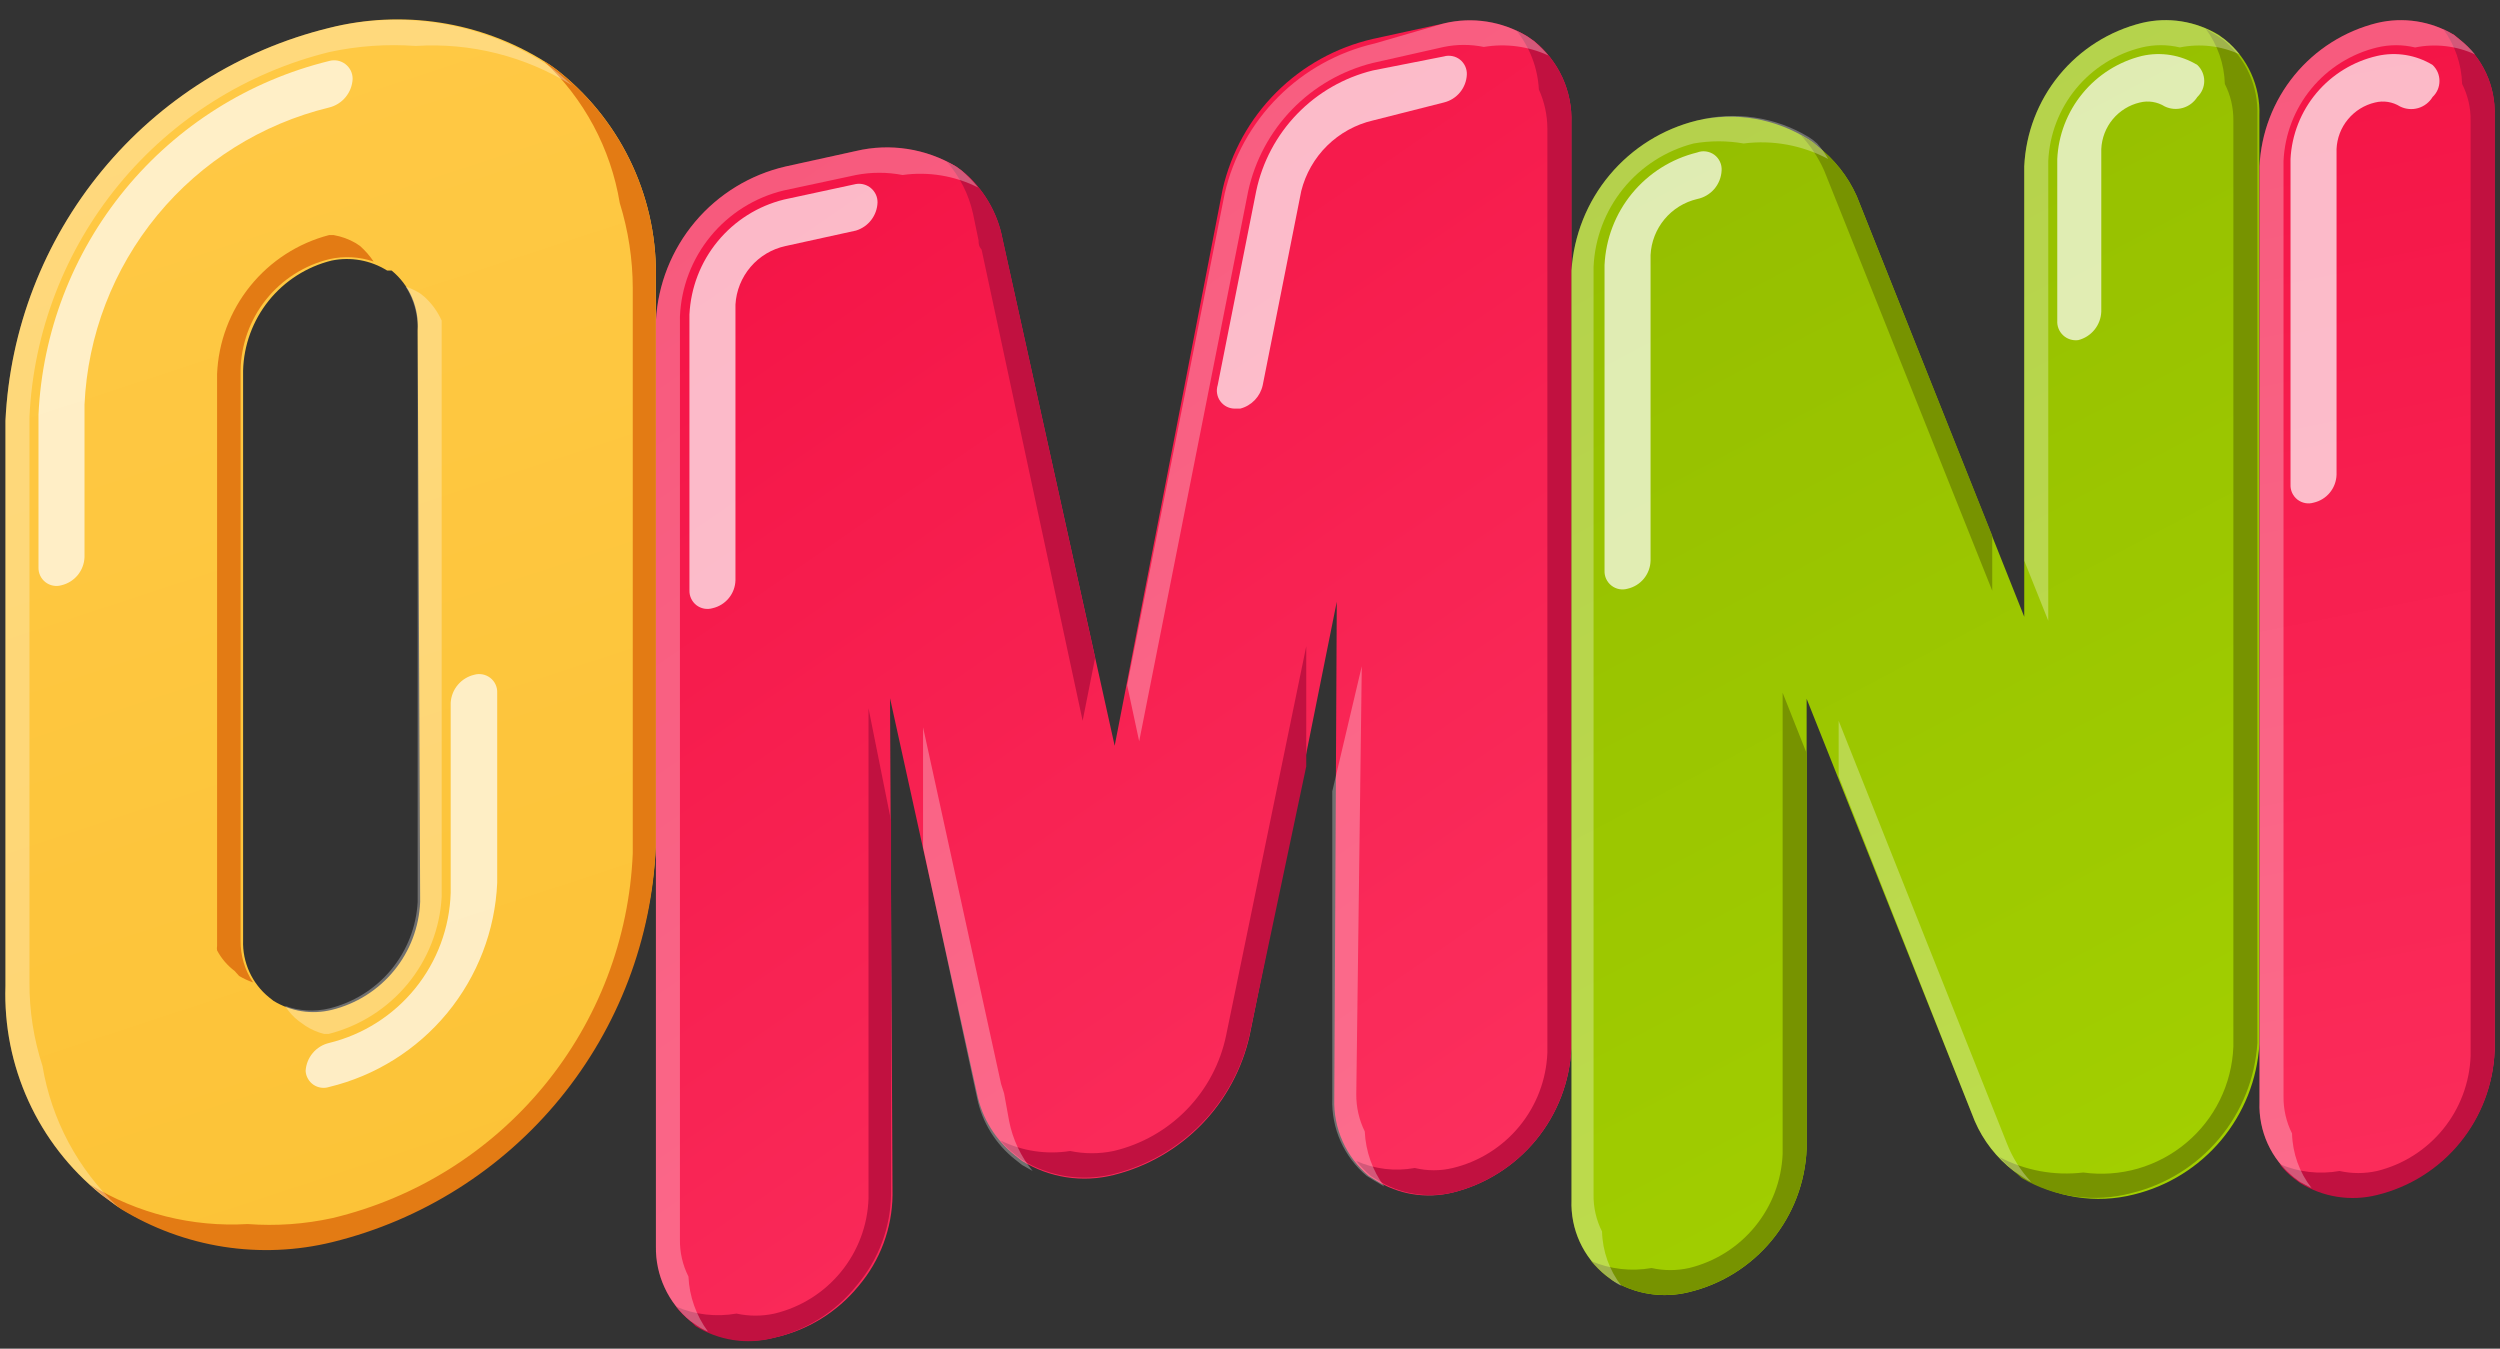 <svg width="76" height="41" viewBox="0 0 76 41" fill="none" xmlns="http://www.w3.org/2000/svg">
<rect x="0" y="0" width="76" height="41" fill="#333333" stroke="none"/>
<path d="M19.936 25.744V8.56C19.975 7.351 19.735 6.15 19.234 5.05C18.733 3.95 17.984 2.981 17.047 2.218C16.884 2.083 16.711 1.961 16.529 1.853C15.565 1.256 14.491 0.859 13.37 0.687C12.249 0.515 11.104 0.57 10.005 0.849C7.297 1.512 4.876 3.032 3.103 5.184C1.33 7.335 0.3 10.002 0.166 12.787V29.971C0.126 31.178 0.366 32.377 0.867 33.474C1.368 34.572 2.118 35.539 3.056 36.298L3.573 36.678C4.525 37.263 5.584 37.653 6.688 37.825C7.793 37.997 8.92 37.949 10.005 37.682C12.73 37.036 15.172 35.523 16.963 33.37C18.754 31.217 19.797 28.541 19.936 25.744ZM12.773 27.417C12.742 28.182 12.463 28.917 11.977 29.509C11.491 30.102 10.826 30.52 10.082 30.701C9.784 30.774 9.475 30.788 9.172 30.741C8.869 30.694 8.579 30.587 8.317 30.428L8.181 30.321C7.924 30.113 7.719 29.848 7.582 29.547C7.445 29.246 7.379 28.918 7.39 28.588V11.266C7.41 10.491 7.685 9.744 8.171 9.139C8.657 8.535 9.328 8.107 10.082 7.921C10.662 7.802 11.267 7.911 11.77 8.225H11.906C12.174 8.444 12.385 8.724 12.523 9.042C12.66 9.359 12.72 9.705 12.697 10.05L12.773 27.417Z" fill="url(#paint0_linear_135_672)"/>
<path d="M6.599 28.892C6.592 28.847 6.592 28.801 6.599 28.755V11.373C6.639 10.397 6.992 9.459 7.605 8.698C8.218 7.937 9.06 7.392 10.005 7.146H10.142C10.378 7.187 10.605 7.269 10.812 7.389L10.948 7.48C11.104 7.619 11.242 7.778 11.359 7.952C10.928 7.804 10.465 7.778 10.021 7.876C9.257 8.061 8.577 8.495 8.087 9.108C7.597 9.722 7.325 10.482 7.314 11.267V28.588C7.307 29.043 7.439 29.489 7.694 29.866C7.545 29.815 7.403 29.749 7.268 29.668L7.131 29.516C6.91 29.349 6.729 29.137 6.599 28.892ZM19.936 25.744V8.56C19.975 7.352 19.735 6.151 19.234 5.051C18.733 3.951 17.984 2.982 17.047 2.218C16.884 2.083 16.711 1.961 16.529 1.854C17.755 2.999 18.568 4.517 18.841 6.172C19.101 7.01 19.234 7.881 19.236 8.758V25.942C19.129 28.531 18.18 31.014 16.533 33.015C14.886 35.016 12.632 36.425 10.112 37.028C9.264 37.215 8.393 37.276 7.527 37.211C5.845 37.31 4.172 36.891 2.736 36.009L3.162 36.374L3.679 36.755C4.632 37.339 5.691 37.729 6.795 37.902C7.899 38.074 9.027 38.025 10.112 37.758C12.829 37.089 15.256 35.556 17.027 33.39C18.799 31.223 19.82 28.54 19.936 25.744Z" fill="#E37B14"/>
<path opacity="0.3" d="M12.697 27.417V10.05C12.711 9.578 12.584 9.112 12.332 8.712C12.481 8.763 12.624 8.829 12.758 8.91L12.895 9.016C13.121 9.22 13.303 9.468 13.427 9.746V27.265C13.373 28.235 13.01 29.162 12.392 29.912C11.773 30.661 10.932 31.194 9.99 31.432H9.853C9.654 31.383 9.463 31.3 9.291 31.189L9.078 31.037C8.914 30.911 8.775 30.756 8.667 30.58C9.096 30.736 9.561 30.762 10.005 30.657C10.743 30.478 11.403 30.066 11.888 29.483C12.373 28.899 12.656 28.175 12.697 27.417ZM0.896 29.866V12.666C1.018 10.081 1.973 7.605 3.617 5.608C5.262 3.61 7.508 2.197 10.021 1.58C10.879 1.395 11.76 1.334 12.636 1.397C14.31 1.29 15.974 1.71 17.396 2.599L16.97 2.219C16.808 2.083 16.635 1.961 16.453 1.854C15.499 1.267 14.437 0.876 13.33 0.703C12.223 0.531 11.093 0.581 10.005 0.85C7.297 1.513 4.876 3.033 3.103 5.184C1.33 7.336 0.3 10.003 0.166 12.788V29.972C0.126 31.178 0.366 32.377 0.867 33.475C1.368 34.573 2.118 35.539 3.056 36.298L3.573 36.679C2.367 35.541 1.566 34.04 1.292 32.405C1.024 31.586 0.891 30.728 0.896 29.866Z" fill="white"/>
<path opacity="0.7" d="M10.006 31.706C11.036 31.454 11.954 30.871 12.622 30.047C13.289 29.224 13.668 28.204 13.701 27.144V21.365C13.712 21.165 13.788 20.974 13.917 20.82C14.046 20.667 14.221 20.559 14.416 20.513C14.499 20.489 14.587 20.485 14.672 20.502C14.757 20.518 14.837 20.555 14.906 20.608C14.974 20.662 15.029 20.73 15.065 20.809C15.101 20.888 15.119 20.974 15.115 21.061V26.84C15.051 28.288 14.517 29.676 13.596 30.795C12.674 31.914 11.414 32.703 10.006 33.044C9.926 33.07 9.842 33.077 9.759 33.065C9.677 33.053 9.598 33.023 9.529 32.976C9.46 32.929 9.403 32.867 9.362 32.794C9.32 32.722 9.296 32.641 9.291 32.558C9.302 32.358 9.378 32.166 9.507 32.013C9.635 31.859 9.81 31.752 10.006 31.706ZM10.72 2.401C10.721 2.314 10.702 2.228 10.664 2.149C10.625 2.071 10.569 2.002 10.5 1.949C10.431 1.896 10.35 1.86 10.264 1.843C10.178 1.827 10.09 1.83 10.006 1.854C7.57 2.452 5.393 3.823 3.8 5.761C2.208 7.699 1.285 10.1 1.17 12.606V17.244C1.167 17.331 1.184 17.417 1.22 17.495C1.257 17.574 1.311 17.643 1.38 17.697C1.448 17.75 1.528 17.787 1.613 17.803C1.698 17.82 1.786 17.816 1.87 17.791C2.063 17.745 2.236 17.637 2.363 17.483C2.489 17.329 2.561 17.139 2.569 16.94V12.301C2.664 10.194 3.44 8.174 4.781 6.545C6.122 4.916 7.955 3.766 10.006 3.268C10.202 3.22 10.377 3.109 10.506 2.953C10.635 2.797 10.71 2.603 10.72 2.401Z" fill="white"/>
<path d="M40.562 33.408C40.548 33.853 40.635 34.294 40.817 34.7C40.998 35.106 41.27 35.465 41.611 35.75L41.809 35.872C42.156 36.091 42.543 36.238 42.948 36.303C43.353 36.368 43.767 36.351 44.166 36.252C45.159 36.005 46.047 35.443 46.696 34.652C47.345 33.86 47.722 32.88 47.77 31.857V3.739C47.788 3.263 47.695 2.789 47.497 2.356C47.298 1.923 47.001 1.542 46.629 1.245L46.432 1.108C45.671 0.645 44.757 0.502 43.892 0.712L41.733 1.184C40.621 1.44 39.603 2.003 38.797 2.81C37.99 3.617 37.426 4.634 37.17 5.746L33.886 22.672L30.479 7.282C30.328 6.456 29.885 5.711 29.232 5.183L29.065 5.062C28.151 4.515 27.06 4.345 26.023 4.59L23.879 5.062C22.804 5.31 21.838 5.902 21.128 6.746C20.418 7.591 20.001 8.644 19.94 9.746V37.894C19.933 38.327 20.024 38.755 20.206 39.147C20.388 39.54 20.655 39.886 20.99 40.16L21.187 40.297C21.535 40.514 21.924 40.658 22.329 40.72C22.734 40.783 23.147 40.763 23.544 40.662C24.548 40.443 25.448 39.891 26.099 39.096C26.756 38.322 27.122 37.343 27.133 36.328L27.057 21.227L29.703 33.256C29.856 33.996 30.266 34.659 30.859 35.127L31.072 35.294C31.484 35.547 31.942 35.715 32.42 35.789C32.898 35.862 33.386 35.838 33.855 35.72C34.873 35.466 35.8 34.933 36.531 34.181C37.261 33.428 37.767 32.486 37.992 31.462L40.638 18.292L40.562 33.408Z" fill="url(#paint1_linear_135_672)"/>
<path d="M20.99 40.161C20.824 40.033 20.676 39.885 20.549 39.72C21.128 39.968 21.768 40.042 22.389 39.933C22.769 40.016 23.164 40.016 23.544 39.933C24.338 39.743 25.048 39.298 25.564 38.667C26.081 38.035 26.376 37.251 26.403 36.435V21.532L27.088 24.953V36.298C27.077 37.313 26.711 38.292 26.054 39.066C25.41 39.878 24.509 40.446 23.499 40.678C23.102 40.779 22.688 40.799 22.283 40.736C21.878 40.673 21.49 40.529 21.142 40.313L20.99 40.161ZM33.292 19.996L30.479 7.267C30.324 6.447 29.882 5.708 29.232 5.184L29.065 5.062L28.776 4.91C29.177 5.365 29.454 5.914 29.582 6.507L29.749 7.313C29.749 7.404 29.749 7.48 29.84 7.587L32.912 21.912L33.292 19.996ZM33.855 34.99C33.419 35.081 32.968 35.081 32.532 34.99C31.811 35.105 31.073 34.993 30.418 34.671C30.546 34.832 30.694 34.975 30.859 35.097L31.072 35.264C31.484 35.517 31.942 35.685 32.42 35.759C32.898 35.832 33.386 35.808 33.855 35.69C34.873 35.436 35.8 34.903 36.531 34.151C37.261 33.398 37.767 32.457 37.992 31.432L39.71 23.296V19.646L37.277 31.462C37.103 32.316 36.688 33.101 36.082 33.726C35.475 34.352 34.703 34.79 33.855 34.99ZM44.166 36.253C45.159 36.005 46.047 35.444 46.696 34.652C47.345 33.86 47.722 32.88 47.77 31.858V3.739C47.788 3.263 47.695 2.789 47.497 2.356C47.298 1.923 47.001 1.542 46.629 1.245L46.432 1.108C46.323 1.042 46.212 0.981 46.097 0.926C46.507 1.438 46.747 2.065 46.781 2.72C46.95 3.093 47.039 3.497 47.04 3.906V32.01C47.006 32.826 46.708 33.609 46.189 34.24C45.67 34.871 44.96 35.316 44.166 35.507C43.786 35.599 43.39 35.599 43.01 35.507C42.409 35.617 41.789 35.542 41.231 35.294C41.362 35.461 41.51 35.614 41.672 35.751L41.869 35.872C42.554 36.299 43.38 36.435 44.166 36.253Z" fill="#C11140"/>
<path opacity="0.3" d="M30.677 34.077C30.786 34.635 31.032 35.158 31.392 35.598L31.072 35.416L30.859 35.248C30.266 34.78 29.856 34.118 29.703 33.378L28.061 25.759V22.109L30.433 32.952L30.525 33.241L30.677 34.077ZM29.232 5.183L29.065 5.062C28.151 4.515 27.06 4.345 26.023 4.59L23.879 5.062C22.804 5.31 21.838 5.902 21.128 6.746C20.418 7.591 20.001 8.644 19.94 9.746V37.894C19.933 38.327 20.024 38.755 20.206 39.147C20.388 39.54 20.655 39.886 20.99 40.16L21.187 40.297C21.292 40.37 21.404 40.431 21.522 40.48C21.162 39.993 20.956 39.411 20.929 38.807C20.752 38.458 20.664 38.072 20.67 37.681V9.624C20.708 8.73 21.035 7.873 21.603 7.181C22.171 6.49 22.949 6.002 23.818 5.792L26.023 5.32C26.49 5.23 26.971 5.23 27.438 5.32C28.224 5.21 29.025 5.342 29.734 5.7C29.583 5.513 29.415 5.34 29.232 5.183ZM41.398 20.254L41.231 33.256C41.226 33.651 41.315 34.042 41.489 34.397C41.516 35.001 41.723 35.583 42.082 36.07L41.748 35.872L41.55 35.75C41.209 35.465 40.938 35.106 40.756 34.7C40.574 34.294 40.487 33.853 40.501 33.408V24.056L41.398 20.254ZM41.733 1.914C40.802 2.146 39.954 2.633 39.285 3.321C38.616 4.009 38.152 4.87 37.946 5.807L34.631 22.535L34.266 20.832L37.231 5.883C37.487 4.771 38.051 3.754 38.858 2.947C39.664 2.14 40.682 1.577 41.793 1.321L43.892 0.712C44.757 0.502 45.671 0.645 46.432 1.108L46.629 1.245C46.787 1.38 46.935 1.527 47.07 1.686C46.457 1.405 45.774 1.315 45.108 1.427C44.707 1.345 44.293 1.345 43.892 1.427L41.733 1.914Z" fill="white"/>
<path opacity="0.7" d="M26.677 6.157C26.67 6.349 26.603 6.535 26.486 6.687C26.369 6.84 26.207 6.952 26.023 7.009L23.879 7.48C23.466 7.569 23.093 7.792 22.819 8.113C22.544 8.435 22.382 8.837 22.358 9.259V17.639C22.353 17.838 22.282 18.03 22.155 18.184C22.028 18.339 21.854 18.446 21.659 18.49C21.576 18.514 21.488 18.518 21.403 18.502C21.317 18.485 21.237 18.449 21.169 18.396C21.101 18.342 21.046 18.273 21.01 18.195C20.973 18.116 20.956 18.029 20.959 17.943V9.564C20.998 8.749 21.298 7.968 21.816 7.338C22.334 6.708 23.042 6.261 23.834 6.066L26.023 5.594C26.105 5.581 26.188 5.586 26.267 5.608C26.346 5.63 26.419 5.669 26.482 5.723C26.544 5.777 26.594 5.843 26.628 5.918C26.662 5.993 26.678 6.075 26.677 6.157ZM43.892 3.116C44.086 3.069 44.259 2.961 44.385 2.807C44.511 2.654 44.584 2.463 44.592 2.264C44.595 2.177 44.578 2.091 44.541 2.012C44.505 1.934 44.45 1.865 44.382 1.811C44.314 1.758 44.234 1.721 44.148 1.705C44.063 1.688 43.975 1.692 43.892 1.716L41.733 2.142C40.857 2.358 40.06 2.816 39.433 3.464C38.806 4.113 38.375 4.925 38.189 5.807L37.018 11.708C36.992 11.791 36.985 11.879 37 11.965C37.014 12.051 37.048 12.132 37.101 12.202C37.153 12.272 37.221 12.329 37.299 12.367C37.377 12.405 37.464 12.424 37.551 12.422H37.703C37.872 12.379 38.025 12.288 38.146 12.162C38.267 12.036 38.35 11.879 38.387 11.708L39.558 5.807C39.689 5.285 39.961 4.808 40.344 4.43C40.728 4.052 41.208 3.786 41.733 3.663L43.892 3.116Z" fill="white"/>
<path d="M61.218 35.599L61.492 35.781C61.989 36.093 62.545 36.301 63.125 36.393C63.705 36.484 64.298 36.457 64.868 36.313C65.907 36.059 66.838 35.48 67.525 34.659C68.212 33.838 68.618 32.819 68.685 31.751V3.511C68.702 3.071 68.616 2.632 68.434 2.231C68.252 1.83 67.978 1.476 67.635 1.2L67.453 1.063C66.75 0.639 65.909 0.508 65.111 0.698C64.124 0.943 63.243 1.5 62.599 2.286C61.955 3.073 61.583 4.047 61.537 5.062V18.749L56.443 5.959C56.175 5.36 55.762 4.838 55.241 4.439C55.162 4.365 55.075 4.298 54.983 4.241C54.484 3.924 53.928 3.71 53.345 3.61C52.763 3.511 52.167 3.529 51.591 3.663C50.552 3.917 49.621 4.497 48.934 5.318C48.247 6.139 47.841 7.157 47.774 8.225V36.481C47.757 36.919 47.843 37.355 48.025 37.754C48.208 38.153 48.481 38.503 48.824 38.777L49.006 38.914C49.352 39.128 49.738 39.271 50.14 39.334C50.542 39.397 50.953 39.378 51.348 39.279C52.336 39.041 53.219 38.488 53.864 37.703C54.509 36.919 54.88 35.945 54.922 34.93V21.243L60.032 34.078C60.29 34.678 60.699 35.202 61.218 35.599Z" fill="url(#paint2_linear_135_672)"/>
<path d="M61.218 35.598C61.06 35.468 60.912 35.325 60.777 35.172C61.561 35.585 62.452 35.749 63.331 35.644C63.886 35.72 64.451 35.68 64.99 35.526C65.528 35.371 66.029 35.105 66.458 34.746C66.888 34.386 67.238 33.941 67.485 33.438C67.732 32.935 67.871 32.386 67.894 31.826V3.662C67.898 3.277 67.81 2.896 67.635 2.552C67.618 1.949 67.417 1.365 67.057 0.879L67.392 1.077L67.574 1.199C67.917 1.476 68.191 1.829 68.373 2.23C68.555 2.632 68.641 3.07 68.624 3.51V31.705C68.557 32.773 68.151 33.792 67.464 34.612C66.777 35.433 65.846 36.013 64.807 36.267C64.247 36.418 63.662 36.455 63.088 36.377C62.513 36.298 61.96 36.106 61.461 35.811L61.218 35.598ZM60.564 16.285L56.443 5.959C56.175 5.36 55.762 4.837 55.241 4.438C55.162 4.364 55.075 4.297 54.983 4.24C54.892 4.198 54.805 4.147 54.724 4.088C55.027 4.41 55.273 4.78 55.454 5.183L60.564 17.957V16.285ZM54.192 35.081C54.159 35.889 53.863 36.665 53.35 37.29C52.837 37.916 52.134 38.357 51.348 38.548C50.972 38.632 50.583 38.632 50.208 38.548C49.587 38.658 48.947 38.584 48.367 38.335C48.504 38.497 48.657 38.645 48.824 38.776L49.006 38.913C49.352 39.128 49.738 39.27 50.14 39.333C50.542 39.396 50.953 39.377 51.348 39.278C52.336 39.041 53.219 38.487 53.864 37.703C54.509 36.918 54.88 35.944 54.922 34.929V22.9L54.192 21.06V35.081Z" fill="#779300"/>
<path opacity="0.3" d="M62.267 18.87L61.537 17.045V5.062C61.583 4.046 61.955 3.073 62.599 2.286C63.243 1.5 64.124 0.942 65.111 0.697C65.507 0.601 65.918 0.584 66.32 0.65C66.723 0.715 67.108 0.86 67.453 1.078L67.635 1.199C67.802 1.336 67.955 1.489 68.091 1.655C67.521 1.392 66.882 1.317 66.267 1.442C65.887 1.351 65.491 1.351 65.111 1.442C64.327 1.633 63.626 2.072 63.113 2.694C62.6 3.317 62.304 4.089 62.267 4.895V18.87ZM61.218 35.598L61.492 35.781C61.572 35.84 61.659 35.891 61.75 35.933C61.427 35.589 61.174 35.187 61.005 34.747L55.895 21.912V23.6L60.032 34.078C60.29 34.678 60.699 35.201 61.218 35.598ZM55.241 4.362C55.162 4.288 55.075 4.222 54.983 4.165C54.479 3.86 53.92 3.659 53.337 3.573C52.755 3.487 52.162 3.518 51.591 3.663C50.552 3.917 49.621 4.497 48.934 5.317C48.247 6.138 47.841 7.157 47.774 8.225V36.48C47.757 36.919 47.843 37.355 48.025 37.754C48.208 38.152 48.481 38.503 48.824 38.777L49.006 38.913C49.095 38.985 49.192 39.046 49.295 39.096C48.925 38.621 48.717 38.04 48.702 37.438C48.526 37.09 48.437 36.704 48.444 36.313V8.119C48.481 7.249 48.797 6.415 49.344 5.739C49.892 5.062 50.642 4.58 51.485 4.362C51.988 4.274 52.503 4.274 53.006 4.362C53.891 4.249 54.789 4.414 55.576 4.834C55.48 4.666 55.367 4.508 55.241 4.362Z" fill="white"/>
<path opacity="0.7" d="M66.799 1.975C66.865 2.038 66.918 2.113 66.954 2.197C66.99 2.28 67.009 2.371 67.009 2.462C67.009 2.553 66.99 2.643 66.954 2.727C66.918 2.81 66.865 2.886 66.799 2.948C66.698 3.109 66.542 3.227 66.36 3.28C66.177 3.334 65.982 3.318 65.811 3.237C65.698 3.167 65.573 3.12 65.443 3.099C65.312 3.078 65.179 3.084 65.05 3.116C64.728 3.191 64.439 3.371 64.227 3.626C64.016 3.881 63.894 4.199 63.879 4.53V9.472C63.872 9.673 63.8 9.866 63.674 10.022C63.548 10.179 63.374 10.29 63.18 10.339C63.097 10.351 63.013 10.343 62.933 10.318C62.854 10.293 62.781 10.251 62.72 10.194C62.658 10.137 62.611 10.068 62.58 9.99C62.549 9.913 62.536 9.829 62.541 9.746V4.834C62.575 4.105 62.844 3.406 63.307 2.842C63.77 2.277 64.403 1.877 65.111 1.701C65.688 1.569 66.294 1.667 66.799 1.975ZM51.592 4.636C50.816 4.826 50.123 5.262 49.615 5.879C49.108 6.496 48.815 7.26 48.778 8.058V17.35C48.775 17.436 48.792 17.523 48.828 17.601C48.865 17.68 48.92 17.749 48.988 17.802C49.056 17.856 49.136 17.892 49.221 17.909C49.307 17.925 49.395 17.921 49.478 17.897C49.672 17.853 49.847 17.746 49.974 17.591C50.1 17.437 50.172 17.245 50.177 17.046V7.754C50.196 7.355 50.345 6.973 50.6 6.666C50.855 6.358 51.203 6.143 51.592 6.051C51.795 6.01 51.978 5.903 52.114 5.746C52.249 5.588 52.327 5.391 52.337 5.184C52.343 5.092 52.326 5 52.287 4.916C52.248 4.832 52.189 4.76 52.115 4.705C52.04 4.651 51.953 4.616 51.862 4.604C51.771 4.591 51.678 4.603 51.592 4.636Z" fill="white"/>
<path d="M75.837 31.949V3.511C75.852 3.069 75.764 2.63 75.579 2.229C75.394 1.827 75.118 1.475 74.772 1.2L74.605 1.063C73.902 0.639 73.061 0.508 72.263 0.698C71.276 0.943 70.395 1.5 69.751 2.286C69.107 3.073 68.735 4.047 68.689 5.062V33.5C68.672 33.938 68.758 34.374 68.94 34.773C69.122 35.172 69.396 35.523 69.739 35.796L69.921 35.933C70.267 36.148 70.653 36.291 71.055 36.353C71.457 36.416 71.868 36.397 72.263 36.298C73.249 36.059 74.132 35.505 74.776 34.72C75.421 33.936 75.793 32.963 75.837 31.949Z" fill="url(#paint3_linear_135_672)"/>
<path d="M75.837 3.51C75.852 3.069 75.764 2.629 75.579 2.228C75.394 1.827 75.118 1.474 74.772 1.199L74.605 1.062L74.27 0.879C74.629 1.365 74.831 1.949 74.848 2.552C75.023 2.896 75.111 3.277 75.107 3.662V32.1C75.077 32.913 74.784 33.694 74.271 34.325C73.757 34.957 73.053 35.403 72.263 35.598C71.887 35.682 71.498 35.682 71.122 35.598C70.506 35.708 69.871 35.634 69.297 35.385C69.425 35.55 69.573 35.699 69.738 35.826L69.921 35.963C70.267 36.177 70.653 36.32 71.055 36.383C71.457 36.446 71.868 36.427 72.263 36.328C73.254 36.087 74.14 35.528 74.785 34.738C75.43 33.947 75.799 32.968 75.837 31.948V3.51Z" fill="#C11140"/>
<path opacity="0.3" d="M74.772 1.2L74.605 1.063C73.902 0.639 73.061 0.508 72.263 0.698C71.276 0.943 70.395 1.5 69.751 2.286C69.107 3.073 68.735 4.047 68.689 5.062V33.5C68.672 33.938 68.758 34.374 68.94 34.773C69.122 35.172 69.396 35.523 69.739 35.796L69.921 35.933L70.271 36.116C69.901 35.641 69.693 35.06 69.678 34.458C69.503 34.109 69.414 33.723 69.419 33.333V4.895C69.456 4.089 69.753 3.317 70.265 2.695C70.778 2.072 71.479 1.633 72.263 1.443C72.643 1.352 73.039 1.352 73.419 1.443C74.034 1.318 74.673 1.392 75.244 1.656C75.102 1.488 74.944 1.335 74.772 1.2Z" fill="white"/>
<path opacity="0.7" d="M73.951 1.975C74.017 2.038 74.07 2.113 74.106 2.197C74.142 2.28 74.16 2.371 74.16 2.462C74.16 2.553 74.142 2.643 74.106 2.727C74.07 2.81 74.017 2.886 73.951 2.948C73.852 3.112 73.696 3.232 73.513 3.286C73.33 3.339 73.133 3.322 72.962 3.237C72.85 3.167 72.725 3.12 72.594 3.099C72.464 3.078 72.33 3.084 72.202 3.116C71.879 3.191 71.59 3.371 71.379 3.626C71.167 3.881 71.045 4.199 71.031 4.53V14.43C71.026 14.629 70.954 14.822 70.827 14.976C70.701 15.13 70.526 15.238 70.331 15.281C70.248 15.306 70.16 15.31 70.075 15.293C69.99 15.277 69.91 15.24 69.841 15.187C69.773 15.133 69.719 15.064 69.682 14.986C69.646 14.907 69.628 14.821 69.632 14.734V4.834C69.669 4.097 69.947 3.392 70.422 2.826C70.897 2.261 71.543 1.866 72.263 1.701C72.84 1.569 73.445 1.667 73.951 1.975Z" fill="white"/>
<defs>
<linearGradient id="paint0_linear_135_672" x1="1.696" y1="2.68" x2="13.288" y2="37.926" gradientUnits="userSpaceOnUse">
<stop stop-color="#FFC945"/>
<stop offset="1" stop-color="#FCC337"/>
</linearGradient>
<linearGradient id="paint1_linear_135_672" x1="23.293" y1="5.405" x2="46.724" y2="39.372" gradientUnits="userSpaceOnUse">
<stop stop-color="#F41446"/>
<stop offset="1" stop-color="#FC3260"/>
</linearGradient>
<linearGradient id="paint2_linear_135_672" x1="50.927" y1="4.204" x2="67.214" y2="35.032" gradientUnits="userSpaceOnUse">
<stop stop-color="#95BE00"/>
<stop offset="1" stop-color="#A2CF00"/>
</linearGradient>
<linearGradient id="paint3_linear_135_672" x1="68.687" y1="0.613" x2="75.838" y2="36.389" gradientUnits="userSpaceOnUse">
<stop stop-color="#F41446"/>
<stop offset="1" stop-color="#FB2D5B"/>
</linearGradient>
</defs>
</svg>
